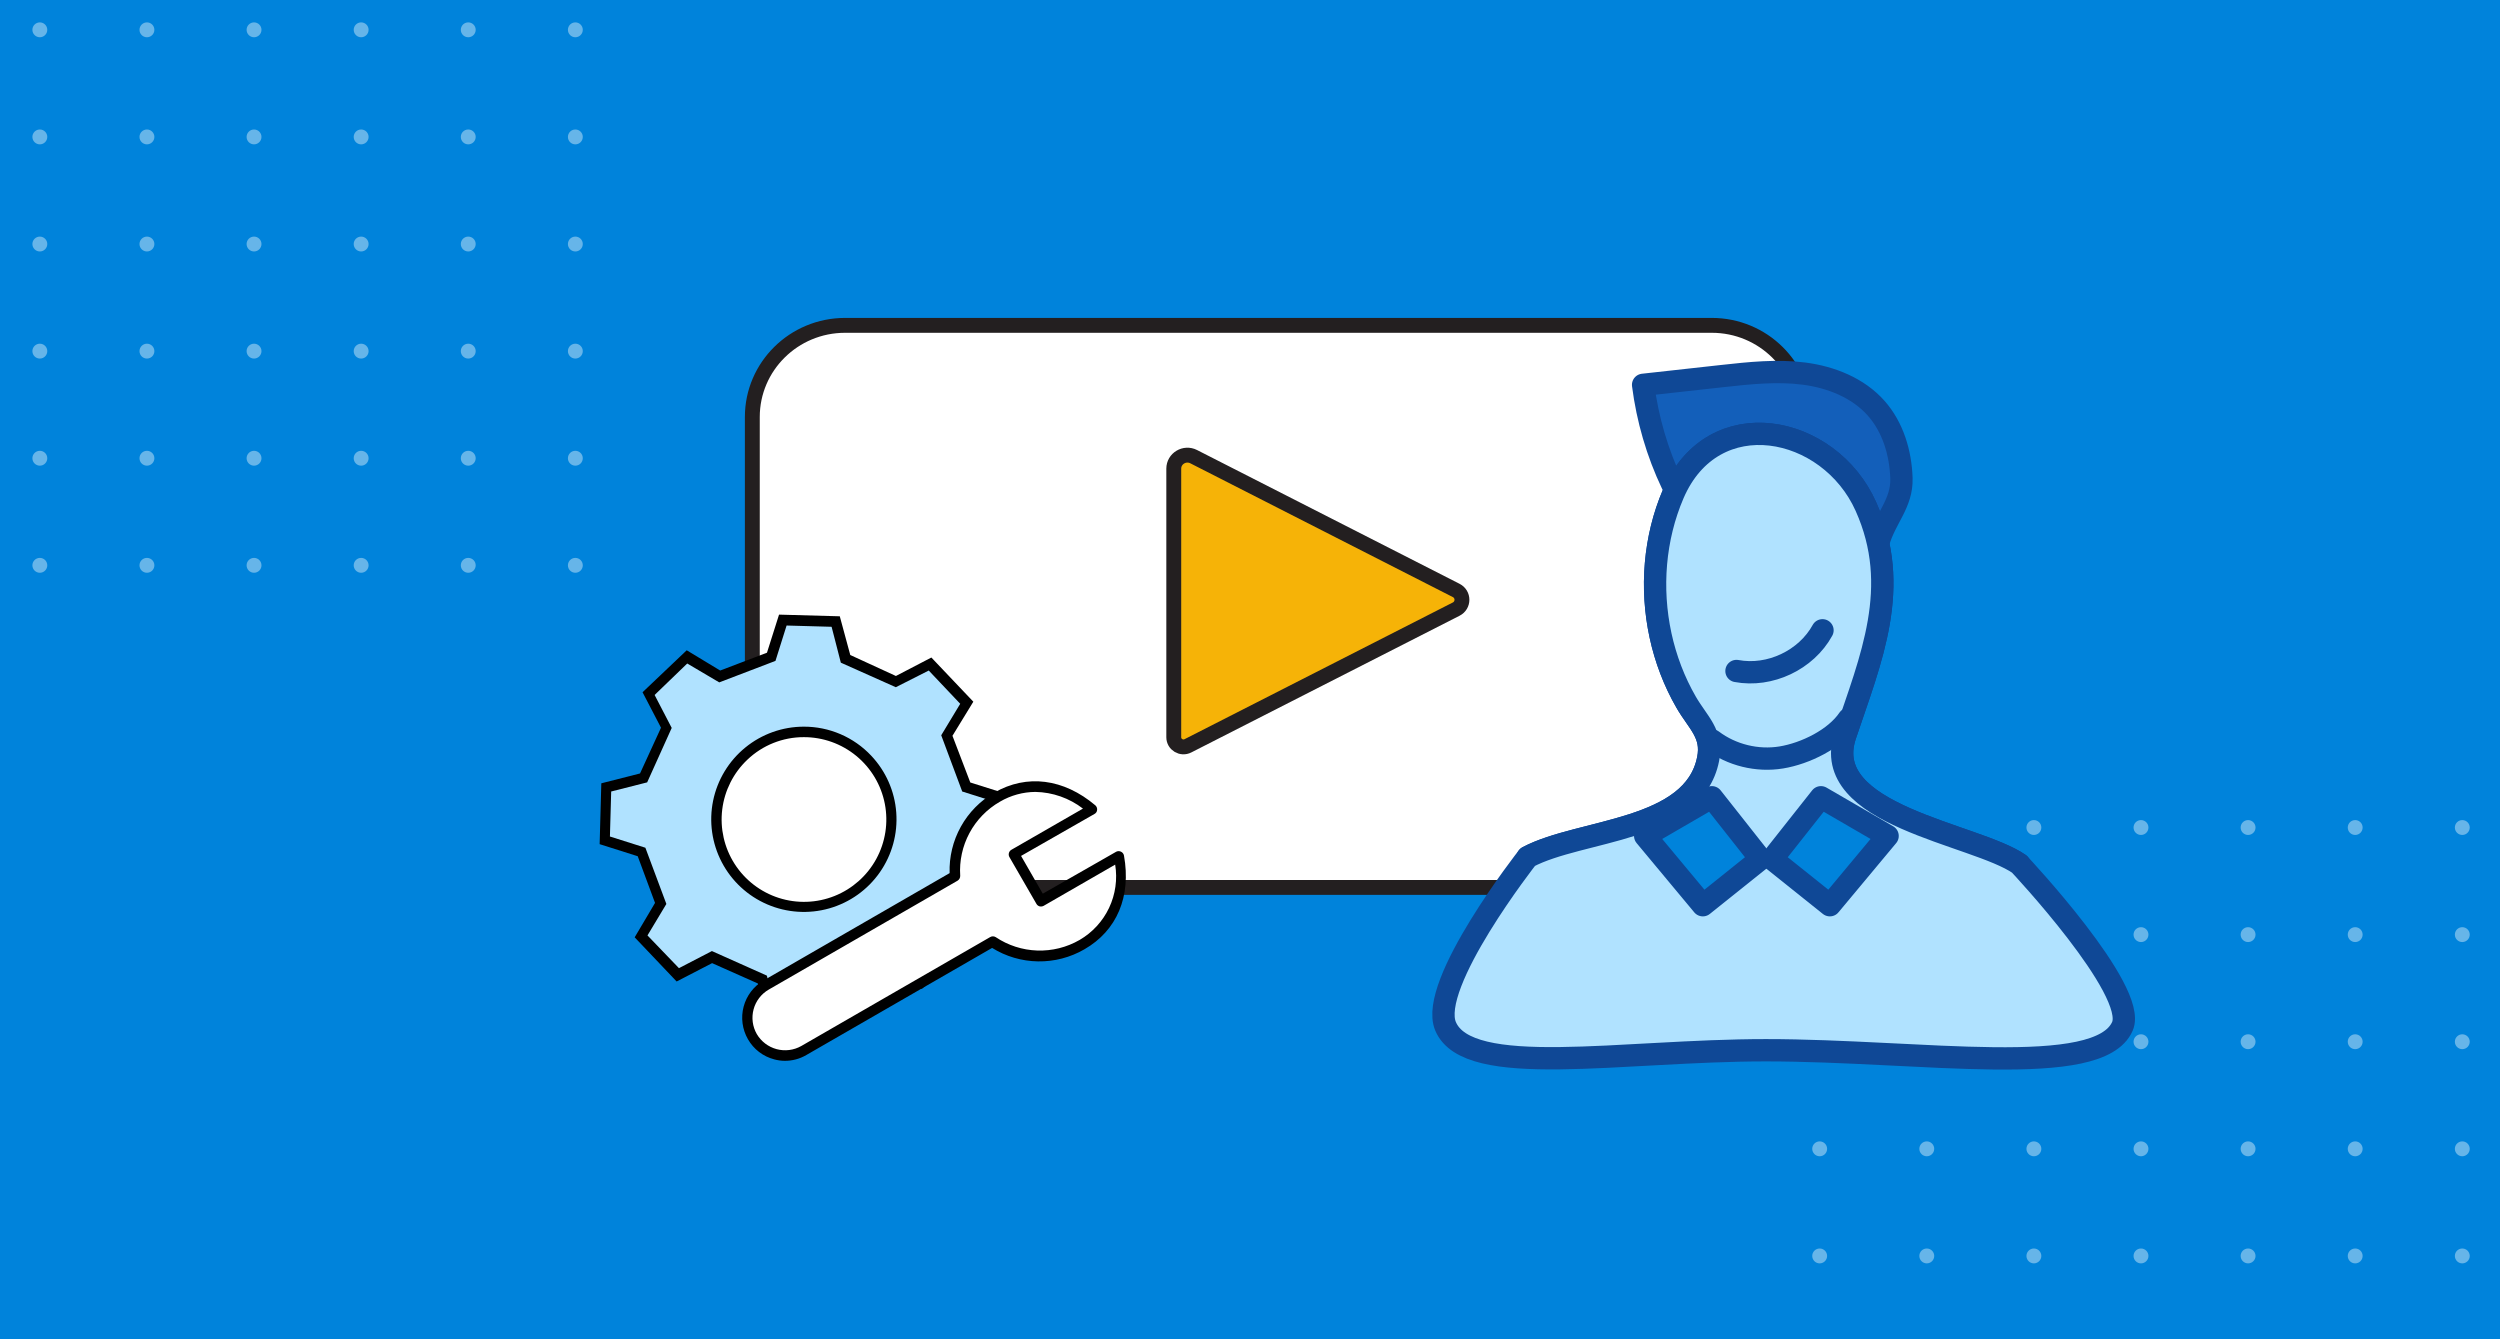 <svg width="336" height="180" viewBox="0 0 336 180" fill="none" xmlns="http://www.w3.org/2000/svg">
<rect x="0" y="0" width="336" height="180" fill="#333333" stroke="none"/>
<g clip-path="url(#clip0_619_160)">
<rect width="336" height="180" fill="white"/>
<rect width="336" height="180" fill="#0083DB"/>
<g clip-path="url(#clip1_619_160)">
<mask id="mask0_619_160" style="mask-type:luminance" maskUnits="userSpaceOnUse" x="240" y="107" width="108" height="108">
<path d="M348 107H240V215H348V107Z" fill="white"/>
</mask>
<g mask="url(#mask0_619_160)">
<path opacity="0.4" d="M244.564 112.219C245.117 112.219 245.564 111.771 245.564 111.219C245.564 110.666 245.117 110.219 244.564 110.219C244.012 110.219 243.564 110.666 243.564 111.219C243.564 111.771 244.012 112.219 244.564 112.219Z" fill="white"/>
<path opacity="0.4" d="M258.959 112.219C259.511 112.219 259.959 111.771 259.959 111.219C259.959 110.666 259.511 110.219 258.959 110.219C258.407 110.219 257.959 110.666 257.959 111.219C257.959 111.771 258.407 112.219 258.959 112.219Z" fill="white"/>
<path opacity="0.4" d="M273.354 112.219C273.906 112.219 274.354 111.771 274.354 111.219C274.354 110.666 273.906 110.219 273.354 110.219C272.802 110.219 272.354 110.666 272.354 111.219C272.354 111.771 272.802 112.219 273.354 112.219Z" fill="white"/>
<path opacity="0.4" d="M287.749 112.219C288.301 112.219 288.749 111.771 288.749 111.219C288.749 110.666 288.301 110.219 287.749 110.219C287.196 110.219 286.749 110.666 286.749 111.219C286.749 111.771 287.196 112.219 287.749 112.219Z" fill="white"/>
<path opacity="0.4" d="M302.143 112.219C302.695 112.219 303.143 111.771 303.143 111.219C303.143 110.666 302.695 110.219 302.143 110.219C301.591 110.219 301.143 110.666 301.143 111.219C301.143 111.771 301.591 112.219 302.143 112.219Z" fill="white"/>
<path opacity="0.4" d="M316.538 112.219C317.09 112.219 317.538 111.771 317.538 111.219C317.538 110.666 317.09 110.219 316.538 110.219C315.985 110.219 315.538 110.666 315.538 111.219C315.538 111.771 315.985 112.219 316.538 112.219Z" fill="white"/>
<path opacity="0.4" d="M330.933 112.219C331.485 112.219 331.933 111.771 331.933 111.219C331.933 110.666 331.485 110.219 330.933 110.219C330.38 110.219 329.933 110.666 329.933 111.219C329.933 111.771 330.38 112.219 330.933 112.219Z" fill="white"/>
<path opacity="0.4" d="M244.564 126.613C245.117 126.613 245.564 126.166 245.564 125.613C245.564 125.061 245.117 124.613 244.564 124.613C244.012 124.613 243.564 125.061 243.564 125.613C243.564 126.166 244.012 126.613 244.564 126.613Z" fill="white"/>
<path opacity="0.4" d="M258.959 126.613C259.511 126.613 259.959 126.166 259.959 125.613C259.959 125.061 259.511 124.613 258.959 124.613C258.407 124.613 257.959 125.061 257.959 125.613C257.959 126.166 258.407 126.613 258.959 126.613Z" fill="white"/>
<path opacity="0.4" d="M273.354 126.613C273.906 126.613 274.354 126.166 274.354 125.613C274.354 125.061 273.906 124.613 273.354 124.613C272.802 124.613 272.354 125.061 272.354 125.613C272.354 126.166 272.802 126.613 273.354 126.613Z" fill="white"/>
<path opacity="0.4" d="M287.749 126.613C288.301 126.613 288.749 126.166 288.749 125.613C288.749 125.061 288.301 124.613 287.749 124.613C287.196 124.613 286.749 125.061 286.749 125.613C286.749 126.166 287.196 126.613 287.749 126.613Z" fill="white"/>
<path opacity="0.4" d="M302.143 126.613C302.695 126.613 303.143 126.166 303.143 125.613C303.143 125.061 302.695 124.613 302.143 124.613C301.591 124.613 301.143 125.061 301.143 125.613C301.143 126.166 301.591 126.613 302.143 126.613Z" fill="white"/>
<path opacity="0.4" d="M316.538 126.613C317.09 126.613 317.538 126.166 317.538 125.613C317.538 125.061 317.09 124.613 316.538 124.613C315.985 124.613 315.538 125.061 315.538 125.613C315.538 126.166 315.985 126.613 316.538 126.613Z" fill="white"/>
<path opacity="0.4" d="M330.933 126.613C331.485 126.613 331.933 126.166 331.933 125.613C331.933 125.061 331.485 124.613 330.933 124.613C330.38 124.613 329.933 125.061 329.933 125.613C329.933 126.166 330.38 126.613 330.933 126.613Z" fill="white"/>
<path opacity="0.4" d="M244.564 141.008C245.117 141.008 245.564 140.56 245.564 140.008C245.564 139.456 245.117 139.008 244.564 139.008C244.012 139.008 243.564 139.456 243.564 140.008C243.564 140.56 244.012 141.008 244.564 141.008Z" fill="white"/>
<path opacity="0.4" d="M258.959 141.008C259.511 141.008 259.959 140.56 259.959 140.008C259.959 139.456 259.511 139.008 258.959 139.008C258.407 139.008 257.959 139.456 257.959 140.008C257.959 140.56 258.407 141.008 258.959 141.008Z" fill="white"/>
<path opacity="0.4" d="M273.354 141.008C273.906 141.008 274.354 140.56 274.354 140.008C274.354 139.456 273.906 139.008 273.354 139.008C272.802 139.008 272.354 139.456 272.354 140.008C272.354 140.56 272.802 141.008 273.354 141.008Z" fill="white"/>
<path opacity="0.4" d="M287.749 141.008C288.301 141.008 288.749 140.56 288.749 140.008C288.749 139.456 288.301 139.008 287.749 139.008C287.196 139.008 286.749 139.456 286.749 140.008C286.749 140.56 287.196 141.008 287.749 141.008Z" fill="white"/>
<path opacity="0.4" d="M302.143 141.008C302.695 141.008 303.143 140.56 303.143 140.008C303.143 139.456 302.695 139.008 302.143 139.008C301.591 139.008 301.143 139.456 301.143 140.008C301.143 140.56 301.591 141.008 302.143 141.008Z" fill="white"/>
<path opacity="0.4" d="M316.538 141.008C317.09 141.008 317.538 140.56 317.538 140.008C317.538 139.456 317.09 139.008 316.538 139.008C315.985 139.008 315.538 139.456 315.538 140.008C315.538 140.56 315.985 141.008 316.538 141.008Z" fill="white"/>
<path opacity="0.4" d="M330.933 141.008C331.485 141.008 331.933 140.56 331.933 140.008C331.933 139.456 331.485 139.008 330.933 139.008C330.38 139.008 329.933 139.456 329.933 140.008C329.933 140.56 330.38 141.008 330.933 141.008Z" fill="white"/>
<path opacity="0.4" d="M244.564 155.402C245.117 155.402 245.564 154.955 245.564 154.402C245.564 153.85 245.117 153.402 244.564 153.402C244.012 153.402 243.564 153.85 243.564 154.402C243.564 154.955 244.012 155.402 244.564 155.402Z" fill="white"/>
<path opacity="0.4" d="M258.959 155.402C259.511 155.402 259.959 154.955 259.959 154.402C259.959 153.85 259.511 153.402 258.959 153.402C258.407 153.402 257.959 153.85 257.959 154.402C257.959 154.955 258.407 155.402 258.959 155.402Z" fill="white"/>
<path opacity="0.4" d="M273.354 155.402C273.906 155.402 274.354 154.955 274.354 154.402C274.354 153.85 273.906 153.402 273.354 153.402C272.802 153.402 272.354 153.85 272.354 154.402C272.354 154.955 272.802 155.402 273.354 155.402Z" fill="white"/>
<path opacity="0.4" d="M287.749 155.402C288.301 155.402 288.749 154.955 288.749 154.402C288.749 153.85 288.301 153.402 287.749 153.402C287.196 153.402 286.749 153.85 286.749 154.402C286.749 154.955 287.196 155.402 287.749 155.402Z" fill="white"/>
<path opacity="0.4" d="M302.143 155.402C302.695 155.402 303.143 154.955 303.143 154.402C303.143 153.85 302.695 153.402 302.143 153.402C301.591 153.402 301.143 153.85 301.143 154.402C301.143 154.955 301.591 155.402 302.143 155.402Z" fill="white"/>
<path opacity="0.4" d="M316.538 155.402C317.09 155.402 317.538 154.955 317.538 154.402C317.538 153.85 317.09 153.402 316.538 153.402C315.985 153.402 315.538 153.85 315.538 154.402C315.538 154.955 315.985 155.402 316.538 155.402Z" fill="white"/>
<path opacity="0.4" d="M330.933 155.402C331.485 155.402 331.933 154.955 331.933 154.402C331.933 153.85 331.485 153.402 330.933 153.402C330.38 153.402 329.933 153.85 329.933 154.402C329.933 154.955 330.38 155.402 330.933 155.402Z" fill="white"/>
<path opacity="0.4" d="M244.564 169.798C245.117 169.798 245.564 169.35 245.564 168.798C245.564 168.246 245.117 167.798 244.564 167.798C244.012 167.798 243.564 168.246 243.564 168.798C243.564 169.35 244.012 169.798 244.564 169.798Z" fill="white"/>
<path opacity="0.4" d="M258.959 169.798C259.511 169.798 259.959 169.35 259.959 168.798C259.959 168.246 259.511 167.798 258.959 167.798C258.407 167.798 257.959 168.246 257.959 168.798C257.959 169.35 258.407 169.798 258.959 169.798Z" fill="white"/>
<path opacity="0.4" d="M273.354 169.798C273.906 169.798 274.354 169.35 274.354 168.798C274.354 168.246 273.906 167.798 273.354 167.798C272.802 167.798 272.354 168.246 272.354 168.798C272.354 169.35 272.802 169.798 273.354 169.798Z" fill="white"/>
<path opacity="0.4" d="M287.749 169.798C288.301 169.798 288.749 169.35 288.749 168.798C288.749 168.246 288.301 167.798 287.749 167.798C287.196 167.798 286.749 168.246 286.749 168.798C286.749 169.35 287.196 169.798 287.749 169.798Z" fill="white"/>
<path opacity="0.4" d="M302.143 169.798C302.695 169.798 303.143 169.35 303.143 168.798C303.143 168.246 302.695 167.798 302.143 167.798C301.591 167.798 301.143 168.246 301.143 168.798C301.143 169.35 301.591 169.798 302.143 169.798Z" fill="white"/>
<path opacity="0.4" d="M316.538 169.798C317.09 169.798 317.538 169.35 317.538 168.798C317.538 168.246 317.09 167.798 316.538 167.798C315.985 167.798 315.538 168.246 315.538 168.798C315.538 169.35 315.985 169.798 316.538 169.798Z" fill="white"/>
<path opacity="0.4" d="M330.933 169.798C331.485 169.798 331.933 169.35 331.933 168.798C331.933 168.246 331.485 167.798 330.933 167.798C330.38 167.798 329.933 168.246 329.933 168.798C329.933 169.35 330.38 169.798 330.933 169.798Z" fill="white"/>
</g>
</g>
<g opacity="0.4" clip-path="url(#clip2_619_160)">
<mask id="mask1_619_160" style="mask-type:luminance" maskUnits="userSpaceOnUse" x="-28" y="-29" width="108" height="108">
<path d="M80 -29H-28V79H80V-29Z" fill="white"/>
</mask>
<g mask="url(#mask1_619_160)">
<path d="M5.354 5.008C5.906 5.008 6.354 4.56 6.354 4.008C6.354 3.456 5.906 3.008 5.354 3.008C4.802 3.008 4.354 3.456 4.354 4.008C4.354 4.56 4.802 5.008 5.354 5.008Z" fill="white"/>
<path d="M19.748 5.008C20.301 5.008 20.748 4.56 20.748 4.008C20.748 3.456 20.301 3.008 19.748 3.008C19.196 3.008 18.748 3.456 18.748 4.008C18.748 4.56 19.196 5.008 19.748 5.008Z" fill="white"/>
<path d="M34.143 5.008C34.695 5.008 35.143 4.56 35.143 4.008C35.143 3.456 34.695 3.008 34.143 3.008C33.591 3.008 33.143 3.456 33.143 4.008C33.143 4.56 33.591 5.008 34.143 5.008Z" fill="white"/>
<path d="M48.538 5.008C49.09 5.008 49.538 4.56 49.538 4.008C49.538 3.456 49.09 3.008 48.538 3.008C47.985 3.008 47.538 3.456 47.538 4.008C47.538 4.56 47.985 5.008 48.538 5.008Z" fill="white"/>
<path d="M62.933 5.008C63.485 5.008 63.933 4.56 63.933 4.008C63.933 3.456 63.485 3.008 62.933 3.008C62.38 3.008 61.933 3.456 61.933 4.008C61.933 4.56 62.38 5.008 62.933 5.008Z" fill="white"/>
<path d="M77.327 5.008C77.879 5.008 78.327 4.56 78.327 4.008C78.327 3.456 77.879 3.008 77.327 3.008C76.775 3.008 76.327 3.456 76.327 4.008C76.327 4.56 76.775 5.008 77.327 5.008Z" fill="white"/>
<path d="M5.354 19.402C5.906 19.402 6.354 18.955 6.354 18.402C6.354 17.85 5.906 17.402 5.354 17.402C4.802 17.402 4.354 17.85 4.354 18.402C4.354 18.955 4.802 19.402 5.354 19.402Z" fill="white"/>
<path d="M19.748 19.402C20.301 19.402 20.748 18.955 20.748 18.402C20.748 17.85 20.301 17.402 19.748 17.402C19.196 17.402 18.748 17.85 18.748 18.402C18.748 18.955 19.196 19.402 19.748 19.402Z" fill="white"/>
<path d="M34.143 19.402C34.695 19.402 35.143 18.955 35.143 18.402C35.143 17.85 34.695 17.402 34.143 17.402C33.591 17.402 33.143 17.85 33.143 18.402C33.143 18.955 33.591 19.402 34.143 19.402Z" fill="white"/>
<path d="M48.538 19.402C49.09 19.402 49.538 18.955 49.538 18.402C49.538 17.85 49.09 17.402 48.538 17.402C47.985 17.402 47.538 17.85 47.538 18.402C47.538 18.955 47.985 19.402 48.538 19.402Z" fill="white"/>
<path d="M62.933 19.402C63.485 19.402 63.933 18.955 63.933 18.402C63.933 17.85 63.485 17.402 62.933 17.402C62.38 17.402 61.933 17.85 61.933 18.402C61.933 18.955 62.38 19.402 62.933 19.402Z" fill="white"/>
<path d="M77.327 19.402C77.879 19.402 78.327 18.955 78.327 18.402C78.327 17.85 77.879 17.402 77.327 17.402C76.775 17.402 76.327 17.85 76.327 18.402C76.327 18.955 76.775 19.402 77.327 19.402Z" fill="white"/>
<path d="M5.354 33.798C5.906 33.798 6.354 33.35 6.354 32.798C6.354 32.246 5.906 31.798 5.354 31.798C4.802 31.798 4.354 32.246 4.354 32.798C4.354 33.35 4.802 33.798 5.354 33.798Z" fill="white"/>
<path d="M19.748 33.798C20.301 33.798 20.748 33.35 20.748 32.798C20.748 32.246 20.301 31.798 19.748 31.798C19.196 31.798 18.748 32.246 18.748 32.798C18.748 33.35 19.196 33.798 19.748 33.798Z" fill="white"/>
<path d="M34.143 33.798C34.695 33.798 35.143 33.35 35.143 32.798C35.143 32.246 34.695 31.798 34.143 31.798C33.591 31.798 33.143 32.246 33.143 32.798C33.143 33.35 33.591 33.798 34.143 33.798Z" fill="white"/>
<path d="M48.538 33.798C49.09 33.798 49.538 33.35 49.538 32.798C49.538 32.246 49.09 31.798 48.538 31.798C47.985 31.798 47.538 32.246 47.538 32.798C47.538 33.35 47.985 33.798 48.538 33.798Z" fill="white"/>
<path d="M62.933 33.798C63.485 33.798 63.933 33.35 63.933 32.798C63.933 32.246 63.485 31.798 62.933 31.798C62.38 31.798 61.933 32.246 61.933 32.798C61.933 33.35 62.38 33.798 62.933 33.798Z" fill="white"/>
<path d="M77.327 33.798C77.879 33.798 78.327 33.35 78.327 32.798C78.327 32.246 77.879 31.798 77.327 31.798C76.775 31.798 76.327 32.246 76.327 32.798C76.327 33.35 76.775 33.798 77.327 33.798Z" fill="white"/>
<path d="M5.354 48.192C5.906 48.192 6.354 47.745 6.354 47.192C6.354 46.64 5.906 46.192 5.354 46.192C4.802 46.192 4.354 46.64 4.354 47.192C4.354 47.745 4.802 48.192 5.354 48.192Z" fill="white"/>
<path d="M19.748 48.192C20.301 48.192 20.748 47.745 20.748 47.192C20.748 46.64 20.301 46.192 19.748 46.192C19.196 46.192 18.748 46.64 18.748 47.192C18.748 47.745 19.196 48.192 19.748 48.192Z" fill="white"/>
<path d="M34.143 48.192C34.695 48.192 35.143 47.745 35.143 47.192C35.143 46.64 34.695 46.192 34.143 46.192C33.591 46.192 33.143 46.64 33.143 47.192C33.143 47.745 33.591 48.192 34.143 48.192Z" fill="white"/>
<path d="M48.538 48.192C49.09 48.192 49.538 47.745 49.538 47.192C49.538 46.64 49.09 46.192 48.538 46.192C47.985 46.192 47.538 46.64 47.538 47.192C47.538 47.745 47.985 48.192 48.538 48.192Z" fill="white"/>
<path d="M62.933 48.192C63.485 48.192 63.933 47.745 63.933 47.192C63.933 46.64 63.485 46.192 62.933 46.192C62.38 46.192 61.933 46.64 61.933 47.192C61.933 47.745 62.38 48.192 62.933 48.192Z" fill="white"/>
<path d="M77.327 48.192C77.879 48.192 78.327 47.745 78.327 47.192C78.327 46.64 77.879 46.192 77.327 46.192C76.775 46.192 76.327 46.64 76.327 47.192C76.327 47.745 76.775 48.192 77.327 48.192Z" fill="white"/>
<path d="M5.354 62.587C5.906 62.587 6.354 62.139 6.354 61.587C6.354 61.035 5.906 60.587 5.354 60.587C4.802 60.587 4.354 61.035 4.354 61.587C4.354 62.139 4.802 62.587 5.354 62.587Z" fill="white"/>
<path d="M19.748 62.587C20.301 62.587 20.748 62.139 20.748 61.587C20.748 61.035 20.301 60.587 19.748 60.587C19.196 60.587 18.748 61.035 18.748 61.587C18.748 62.139 19.196 62.587 19.748 62.587Z" fill="white"/>
<path d="M34.143 62.587C34.695 62.587 35.143 62.139 35.143 61.587C35.143 61.035 34.695 60.587 34.143 60.587C33.591 60.587 33.143 61.035 33.143 61.587C33.143 62.139 33.591 62.587 34.143 62.587Z" fill="white"/>
<path d="M48.538 62.587C49.09 62.587 49.538 62.139 49.538 61.587C49.538 61.035 49.09 60.587 48.538 60.587C47.985 60.587 47.538 61.035 47.538 61.587C47.538 62.139 47.985 62.587 48.538 62.587Z" fill="white"/>
<path d="M62.933 62.587C63.485 62.587 63.933 62.139 63.933 61.587C63.933 61.035 63.485 60.587 62.933 60.587C62.38 60.587 61.933 61.035 61.933 61.587C61.933 62.139 62.38 62.587 62.933 62.587Z" fill="white"/>
<path d="M77.327 62.587C77.879 62.587 78.327 62.139 78.327 61.587C78.327 61.035 77.879 60.587 77.327 60.587C76.775 60.587 76.327 61.035 76.327 61.587C76.327 62.139 76.775 62.587 77.327 62.587Z" fill="white"/>
<path d="M5.354 76.98C5.906 76.98 6.354 76.532 6.354 75.98C6.354 75.427 5.906 74.98 5.354 74.98C4.802 74.98 4.354 75.427 4.354 75.98C4.354 76.532 4.802 76.98 5.354 76.98Z" fill="white"/>
<path d="M19.748 76.98C20.301 76.98 20.748 76.532 20.748 75.98C20.748 75.427 20.301 74.98 19.748 74.98C19.196 74.98 18.748 75.427 18.748 75.98C18.748 76.532 19.196 76.98 19.748 76.98Z" fill="white"/>
<path d="M34.143 76.98C34.695 76.98 35.143 76.532 35.143 75.98C35.143 75.427 34.695 74.98 34.143 74.98C33.591 74.98 33.143 75.427 33.143 75.98C33.143 76.532 33.591 76.98 34.143 76.98Z" fill="white"/>
<path d="M48.538 76.98C49.09 76.98 49.538 76.532 49.538 75.98C49.538 75.427 49.09 74.98 48.538 74.98C47.985 74.98 47.538 75.427 47.538 75.98C47.538 76.532 47.985 76.98 48.538 76.98Z" fill="white"/>
<path d="M62.933 76.98C63.485 76.98 63.933 76.532 63.933 75.98C63.933 75.427 63.485 74.98 62.933 74.98C62.38 74.98 61.933 75.427 61.933 75.98C61.933 76.532 62.38 76.98 62.933 76.98Z" fill="white"/>
<path d="M77.327 76.98C77.879 76.98 78.327 76.532 78.327 75.98C78.327 75.427 77.879 74.98 77.327 74.98C76.775 74.98 76.327 75.427 76.327 75.98C76.327 76.532 76.775 76.98 77.327 76.98Z" fill="white"/>
</g>
</g>
<path d="M113.585 43.727H230.056C236.955 43.727 242.529 49.253 242.529 56.046V106.953C242.529 113.745 236.955 119.271 230.056 119.271H113.585C106.685 119.271 101.112 113.745 101.112 106.953V56.046C101.112 49.253 106.685 43.727 113.585 43.727Z" fill="white" stroke="#231F20" stroke-width="2" stroke-miterlimit="10"/>
<path d="M157.754 62.985V99.09C157.754 100.056 158.79 100.681 159.658 100.237L195.711 81.865C196.742 81.34 196.742 79.879 195.711 79.355L160.43 61.375C159.209 60.753 157.754 61.629 157.754 62.987V62.985Z" fill="#F6B307" stroke="#231F20" stroke-width="2" stroke-miterlimit="10"/>
<path d="M127.22 98.819L129.857 94.364L124.964 89.189L120.368 91.586L113.6 88.569L112.317 83.549L105.21 83.352L103.645 88.287L96.736 90.937L92.266 88.301L87.106 93.179L89.489 97.776L86.471 104.544L81.452 105.827L81.254 112.947L86.204 114.498L88.84 121.422L86.204 125.877L91.096 131.052L95.693 128.655L102.447 131.686L103.744 136.692L110.85 136.889L112.415 131.954L119.324 129.303L123.794 131.954L128.955 127.062L126.572 122.465L129.589 115.697L134.609 114.414L134.806 107.307L129.857 105.742L127.22 98.819Z" fill="#B0E2FF"/>
<path d="M111.358 137.609L103.194 137.383L101.855 132.18L95.707 129.445L90.941 131.912L85.301 125.976L88.037 121.351L85.71 115.077L80.592 113.455L80.817 105.277L86.02 103.952L88.84 97.804L86.359 93.038L92.295 87.398L96.793 90.12L103.081 87.723L104.703 82.605L112.867 82.83L114.277 88.033L120.41 90.853L125.176 88.371L130.816 94.308L128.01 98.89L130.407 105.164L135.54 106.786L135.314 114.964L130.111 116.374L127.361 122.507L129.843 127.273L123.893 132.913L119.268 130.093L112.979 132.49L111.358 137.609ZM104.308 136.001L110.357 136.17L111.851 131.419L119.409 128.599L123.639 131.137L128.024 126.977L125.782 122.55L129.082 115.175L133.918 113.935L134.087 107.886L129.321 106.377L126.501 98.82L129.054 94.59L124.824 90.12L120.396 92.362L113.008 89.062L111.767 84.24L105.718 84.071L104.223 88.823L96.666 91.713L92.365 89.175L87.98 93.405L90.278 97.832L86.979 105.15L82.143 106.377L81.974 112.426L86.739 113.935L89.559 121.492L87.021 125.722L91.251 130.121L95.679 127.823L103.067 131.123L104.308 136.001Z" fill="black"/>
<path d="M108.031 121.873C105.3 121.872 102.655 120.919 100.55 119.179C98.446 117.438 97.014 115.018 96.5 112.336C95.987 109.654 96.424 106.876 97.737 104.482C99.05 102.087 101.156 100.225 103.694 99.215C106.231 98.205 109.041 98.111 111.641 98.95C114.24 99.788 116.466 101.505 117.936 103.807C119.405 106.109 120.027 108.851 119.694 111.561C119.361 114.272 118.093 116.781 116.11 118.659C113.933 120.733 111.038 121.885 108.031 121.873Z" fill="white"/>
<path d="M108.03 99.073C110.605 99.067 113.101 99.96 115.089 101.596C117.077 103.232 118.432 105.51 118.921 108.038C119.411 110.566 119.003 113.185 117.77 115.445C116.536 117.705 114.553 119.464 112.162 120.42C109.771 121.375 107.122 121.467 104.671 120.68C102.219 119.893 100.119 118.276 98.731 116.107C97.344 113.938 96.755 111.353 97.068 108.797C97.381 106.242 98.575 103.875 100.444 102.105C102.488 100.155 105.205 99.069 108.03 99.073ZM108.03 97.663C105.165 97.665 102.388 98.656 100.168 100.468C97.948 102.279 96.421 104.802 95.844 107.608C95.268 110.415 95.677 113.335 97.003 115.875C98.329 118.415 100.49 120.42 103.123 121.551C105.755 122.683 108.697 122.872 111.453 122.087C114.209 121.301 116.609 119.59 118.249 117.24C119.889 114.891 120.669 112.047 120.456 109.19C120.244 106.332 119.052 103.636 117.082 101.555C115.92 100.322 114.516 99.34 112.96 98.671C111.402 98.001 109.725 97.659 108.03 97.663Z" fill="black"/>
<path d="M150.429 115.091L139.91 121.14L136.273 114.837L146.805 108.774C142.575 105.193 137.922 104.882 134.115 107.124C132.283 108.193 130.785 109.752 129.789 111.625C128.793 113.497 128.338 115.611 128.475 117.727L102.94 132.42C101.773 133.093 100.922 134.202 100.573 135.503C100.224 136.804 100.406 138.19 101.079 139.357C101.752 140.524 102.861 141.375 104.162 141.724C105.463 142.073 106.849 141.891 108.016 141.218L133.396 126.582C135.164 127.764 137.228 128.427 139.354 128.497C141.479 128.567 143.582 128.04 145.424 126.977C149.343 124.707 151.402 120.533 150.429 115.091Z" fill="white"/>
<path d="M105.45 142.572C104.973 142.568 104.499 142.501 104.04 142.375C103.305 142.181 102.616 141.843 102.014 141.381C101.411 140.919 100.906 140.341 100.529 139.681C99.761 138.353 99.55 136.775 99.944 135.292C100.338 133.809 101.304 132.543 102.63 131.771L127.629 117.347C127.557 115.166 128.079 113.006 129.14 111.099C130.2 109.191 131.759 107.608 133.65 106.518C138.007 104.008 142.956 104.643 147.214 108.238C147.299 108.313 147.365 108.408 147.406 108.513C147.448 108.618 147.464 108.732 147.454 108.845C147.447 108.959 147.412 109.07 147.35 109.166C147.288 109.263 147.202 109.341 147.101 109.395L137.231 115.035L140.15 120.111L150.02 114.471C150.12 114.419 150.231 114.392 150.344 114.392C150.457 114.392 150.568 114.419 150.669 114.471C150.771 114.52 150.86 114.593 150.929 114.684C150.997 114.775 151.043 114.88 151.063 114.992C152.05 120.477 150.119 125.074 145.748 127.584C143.857 128.681 141.704 129.243 139.518 129.211C137.333 129.179 135.197 128.553 133.34 127.4L108.369 141.796C107.484 142.315 106.475 142.584 105.45 142.572ZM139.163 106.434C137.487 106.444 135.843 106.896 134.397 107.745C132.663 108.737 131.243 110.196 130.298 111.956C129.353 113.716 128.922 115.706 129.053 117.7C129.058 117.831 129.028 117.962 128.966 118.078C128.904 118.195 128.813 118.293 128.701 118.362L103.321 132.998C102.316 133.579 101.583 134.535 101.282 135.655C100.981 136.776 101.136 137.97 101.713 138.976C102.3 139.975 103.255 140.703 104.373 141.004C105.492 141.305 106.684 141.154 107.692 140.584L133.072 125.948C133.184 125.88 133.314 125.843 133.445 125.843C133.577 125.843 133.706 125.88 133.819 125.948C135.476 127.059 137.411 127.684 139.405 127.751C141.398 127.819 143.371 127.326 145.099 126.329C146.827 125.324 148.21 123.818 149.063 122.01C149.917 120.202 150.201 118.178 149.879 116.205L140.263 121.746C140.098 121.832 139.908 121.857 139.727 121.817C139.549 121.768 139.397 121.652 139.304 121.492L135.666 115.19C135.573 115.027 135.547 114.833 135.595 114.652C135.642 114.47 135.759 114.314 135.92 114.217L145.55 108.676C143.715 107.265 141.477 106.479 139.163 106.434Z" fill="black"/>
<path d="M252.453 72.922C253.373 69.642 255.663 67.672 255.553 64.272C255.443 60.873 254.413 57.413 252.153 54.862C249.723 52.123 246.083 50.682 242.453 50.212C238.823 49.742 235.133 50.142 231.493 50.542C227.943 50.932 224.383 51.322 220.833 51.722C221.423 56.322 222.733 60.833 224.723 65.022L252.463 72.922H252.453Z" fill="#135FBA" stroke="#0F4896" stroke-width="3" stroke-linecap="round" stroke-linejoin="round"/>
<path d="M271.413 116.143C265.483 112.013 244.373 109.653 248.003 98.823C251.453 88.532 255.643 78.912 250.763 68.043C245.833 57.053 230.263 53.873 224.883 66.382C222.333 72.332 221.813 79.082 223.173 85.392C223.853 88.532 225.003 91.573 226.603 94.353C228.203 97.132 230.243 98.632 229.573 102.003C227.633 111.833 212.443 111.403 205.323 115.193L271.393 116.143H271.413Z" fill="#B0E2FF" stroke="#0F4896" stroke-width="3" stroke-linecap="round" stroke-linejoin="round"/>
<path d="M271.413 116.143C265.483 112.013 244.373 109.653 248.003 98.823C251.453 88.532 255.643 78.912 250.763 68.043C245.833 57.053 230.263 53.873 224.883 66.382C222.333 72.332 221.813 79.082 223.173 85.392C223.853 88.532 225.003 91.573 226.603 94.353C228.203 97.132 230.243 98.632 229.573 102.003C227.633 111.833 212.443 111.403 205.323 115.193C205.323 115.193 191.903 132.283 194.283 137.933C197.303 145.083 217.883 141.153 237.323 141.153C258.173 141.153 282.113 145.133 285.253 137.933C287.353 133.123 271.403 116.143 271.403 116.143H271.413Z" fill="#B0E2FF" stroke="#0F4896" stroke-width="3" stroke-linecap="round" stroke-linejoin="round"/>
<path d="M230.073 107.152L236.623 115.452L228.863 121.662L221.113 112.352L230.073 107.152Z" fill="#0083DB" stroke="#0F4896" stroke-width="3" stroke-linecap="round" stroke-linejoin="round"/>
<path d="M244.733 107.152L238.173 115.452L245.933 121.662L253.693 112.352L244.733 107.152Z" fill="#0083DB" stroke="#0F4896" stroke-width="3" stroke-linecap="round" stroke-linejoin="round"/>
<path d="M230.123 99.522C232.743 101.492 236.173 102.332 239.403 101.802C242.633 101.272 246.623 99.332 248.463 96.622" stroke="#0F4896" stroke-width="3" stroke-miterlimit="10" stroke-linecap="round"/>
<path d="M233.383 90.183C237.863 91.023 242.753 88.713 244.943 84.713" stroke="#0F4896" stroke-width="3" stroke-linecap="round" stroke-linejoin="round"/>
</g>
<defs>
<clipPath id="clip0_619_160">
<rect width="336" height="180" fill="white"/>
</clipPath>
<clipPath id="clip1_619_160">
<rect width="108" height="108" fill="white" transform="translate(240 107)"/>
</clipPath>
<clipPath id="clip2_619_160">
<rect width="108" height="108" fill="white" transform="translate(-28 -29)"/>
</clipPath>
</defs>
</svg>
